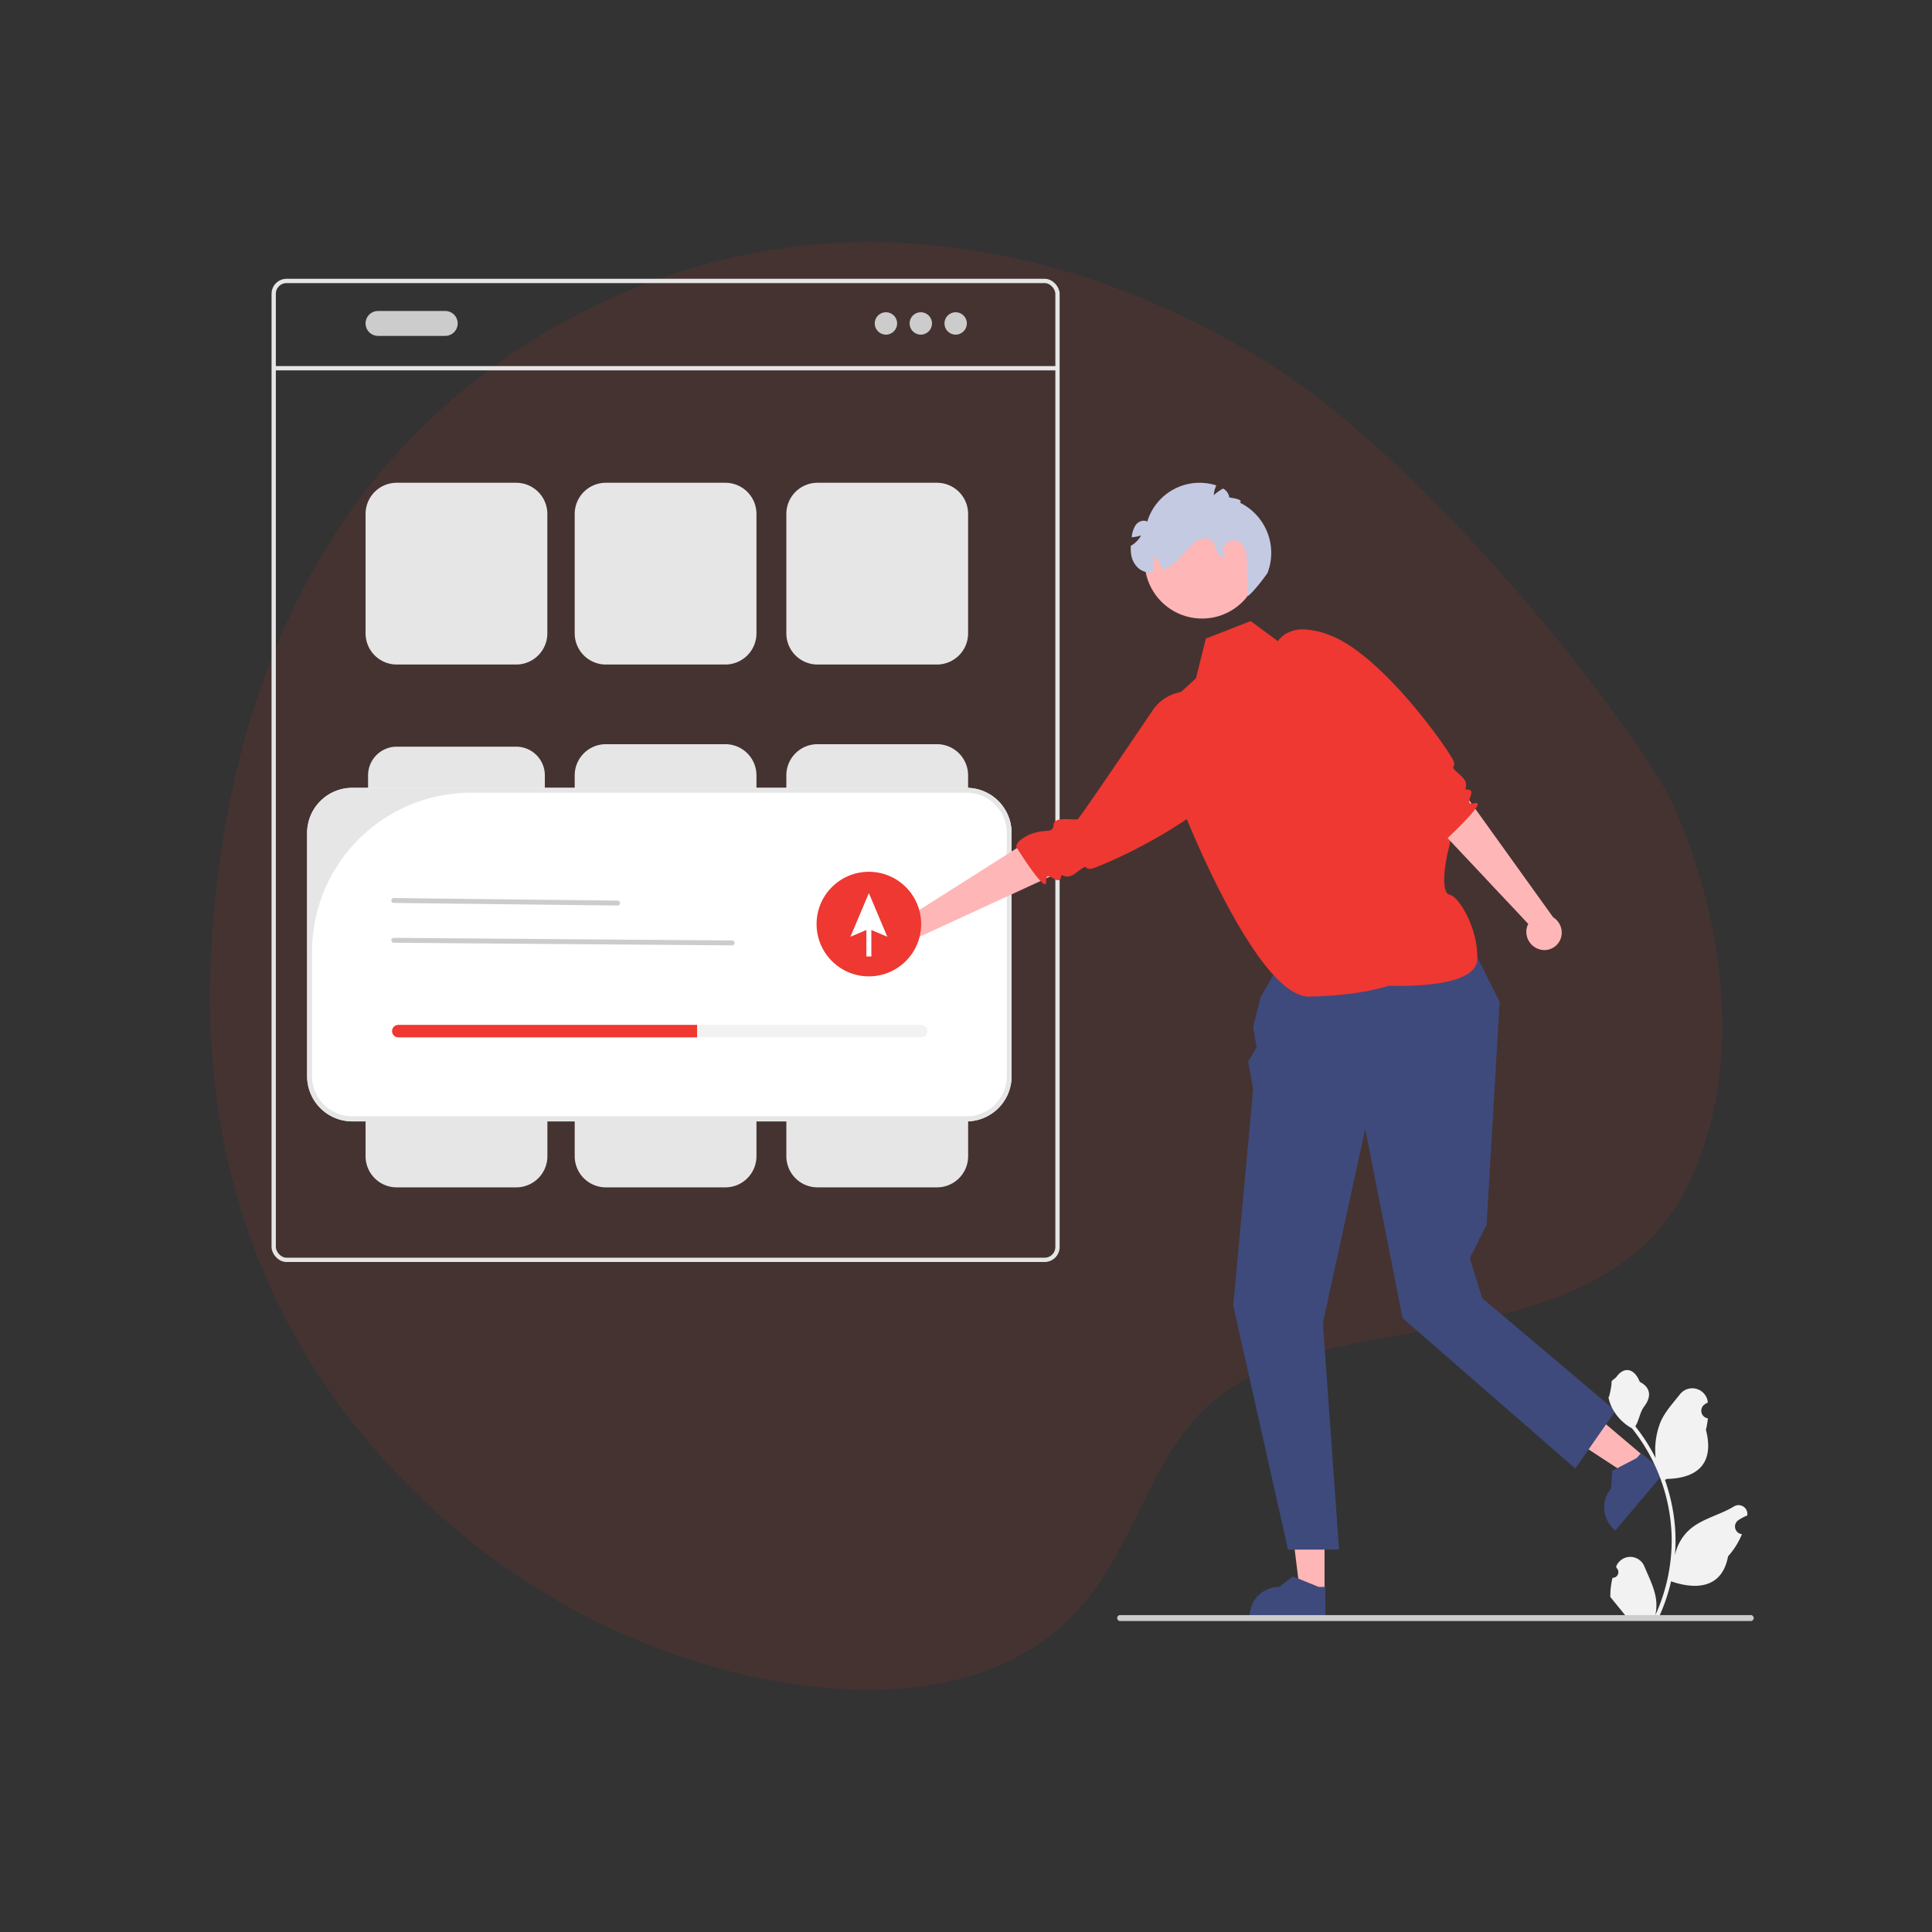 <svg xmlns="http://www.w3.org/2000/svg" viewBox="0 0 900 900"><rect x="0" y="0" width="900" height="900" fill="#333333" stroke="none"/><defs><style>.cls-1,.cls-8{fill:#ee3831;}.cls-1{opacity:0.1;}.cls-2{fill:none;stroke:#e6e6e6;stroke-miterlimit:10;stroke-width:2px;}.cls-3{fill:#ffb6b6;}.cls-4{fill:#3e4a7c;}.cls-5{fill:#ccc;}.cls-6{fill:#e6e6e6;}.cls-7{fill:#fff;}.cls-9{fill:#c4cae2;}.cls-10{fill:#f2f2f2;}</style></defs><g id="BG"><path class="cls-1" d="M98,452.44c2.62-79.27,23.72-161.57,73.15-224.89,42.69-54.69,105.41-93.65,173.21-108.31,85.23-18.43,172.83,4.24,245.92,49.64,77,47.84,170.34,168.09,188.44,204.47,24.68,55,33.49,122.07,9.08,175.76-26.72,58.8-93.62,64.55-149.32,75.23-26.71,5.12-55.76,11.72-76.22,30.93-25.35,23.81-33.29,60.38-54.15,87.61-43.67,57-128.1,49.67-189.12,29.46-63.25-21-118.73-61.88-158.79-114.94C115.31,598,95.51,526.51,98,452.44Z"/></g><g id="Layer_2" data-name="Layer 2"><rect class="cls-2" x="127.5" y="130.87" width="365.12" height="456.02" rx="6"/><polygon class="cls-3" points="617.02 741.48 605.54 741.48 600.07 697.18 617.02 697.18 617.02 741.48"/><path class="cls-4" d="M617.42,753.46H582.11V753a13.76,13.76,0,0,1,13.75-13.75h0l6.45-4.89,12,4.89h3.09Z"/><polygon class="cls-3" points="765.9 678.51 758.49 687.27 721.14 662.84 732.09 649.9 765.9 678.51"/><path class="cls-4" d="M775.31,685.94l-22.81,27-.34-.29a13.74,13.74,0,0,1-1.61-19.37h0l.43-8.09,11.51-6,2-2.35Z"/><path class="cls-5" d="M207.41,156.47H176.1a5.8,5.8,0,1,1,0-11.6h31.31a5.8,5.8,0,1,1,0,11.6Z"/><circle class="cls-5" cx="412.7" cy="150.67" r="5.22"/><circle class="cls-5" cx="428.94" cy="150.67" r="5.22"/><circle class="cls-5" cx="445.18" cy="150.67" r="5.22"/><path class="cls-6" d="M240.47,309.56H184.8a14.52,14.52,0,0,1-14.5-14.5V239.39a14.51,14.51,0,0,1,14.5-14.5h55.67a14.52,14.52,0,0,1,14.5,14.5v55.67A14.52,14.52,0,0,1,240.47,309.56Z"/><path class="cls-6" d="M436.48,309.56H380.81a14.52,14.52,0,0,1-14.5-14.5V239.39a14.52,14.52,0,0,1,14.5-14.5h55.67a14.52,14.52,0,0,1,14.5,14.5v55.67A14.52,14.52,0,0,1,436.48,309.56Z"/><path class="cls-6" d="M337.89,309.56H282.22a14.52,14.52,0,0,1-14.5-14.5V239.39a14.52,14.52,0,0,1,14.5-14.5h55.67a14.51,14.51,0,0,1,14.5,14.5v55.67A14.52,14.52,0,0,1,337.89,309.56Z"/><path class="cls-6" d="M184.8,347.83a13.36,13.36,0,0,0-13.34,13.34v55.67a13.36,13.36,0,0,0,13.34,13.34h55.67a13.36,13.36,0,0,0,13.34-13.34V361.17a13.36,13.36,0,0,0-13.34-13.34Z"/><path class="cls-6" d="M436.48,431.34H380.81a14.52,14.52,0,0,1-14.5-14.5V361.17a14.52,14.52,0,0,1,14.5-14.5h55.67a14.52,14.52,0,0,1,14.5,14.5v55.67A14.52,14.52,0,0,1,436.48,431.34Z"/><path class="cls-6" d="M337.89,431.34H282.22a14.52,14.52,0,0,1-14.5-14.5V361.17a14.52,14.52,0,0,1,14.5-14.5h55.67a14.52,14.52,0,0,1,14.5,14.5v55.67A14.52,14.52,0,0,1,337.89,431.34Z"/><path class="cls-6" d="M240.47,553.12H184.8a14.51,14.51,0,0,1-14.5-14.5V483a14.52,14.52,0,0,1,14.5-14.5h55.67A14.52,14.52,0,0,1,255,483v55.67A14.52,14.52,0,0,1,240.47,553.12Z"/><path class="cls-6" d="M436.48,553.12H380.81a14.52,14.52,0,0,1-14.5-14.5V483a14.52,14.52,0,0,1,14.5-14.5h55.67A14.52,14.52,0,0,1,451,483v55.67A14.52,14.52,0,0,1,436.48,553.12Z"/><path class="cls-6" d="M337.89,553.12H282.22a14.52,14.52,0,0,1-14.5-14.5V483a14.52,14.52,0,0,1,14.5-14.5h55.67a14.52,14.52,0,0,1,14.5,14.5v55.67A14.51,14.51,0,0,1,337.89,553.12Z"/><path class="cls-7" d="M450.24,522.39H164.07a21.07,21.07,0,0,1-21-21V388a21.06,21.06,0,0,1,21-21H450.24a21,21,0,0,1,21,21V501.35A21.06,21.06,0,0,1,450.24,522.39Z"/><path class="cls-6" d="M450.24,522.39H164.07a21.07,21.07,0,0,1-21-21V388a21.06,21.06,0,0,1,21-21H450.24a21,21,0,0,1,21,21V501.35A21.06,21.06,0,0,1,450.24,522.39ZM219.38,369.29a74,74,0,0,0-74,74h0v58a18.72,18.72,0,0,0,18.71,18.72H450.24A18.71,18.71,0,0,0,469,501.35h0V388a18.71,18.71,0,0,0-18.71-18.71Z"/><polygon class="cls-4" points="673.08 415.68 611.52 422.82 587.26 464.39 583.78 478.31 585.35 487.88 581.46 494.55 583.78 507.31 574.5 608.21 600.01 721.88 623.79 721.88 616.25 616.33 635.97 525.87 653.37 614.01 733.82 684.08 752.57 657.21 690.48 604.73 684.68 586.18 692.5 570.49 698.6 466.71 673.08 415.68"/><path class="cls-8" d="M647,459.17s40.6,2.09,41.17-12.17-8.56-29.38-12.76-30.16-2.67-13.34-.46-22,.49-12.73-2.13-13-63.52-83.23-63.52-83.23l-13.33.58-13.34-9.86-20.88,8.12-4.64,18.56-12.76,11.59,7.31,51s8.09,20.58,19.21,41.57c3.46,6.52,7.22,13.09,11.11,19.09,9.17,14.13,19.13,25.1,27.87,25C634.23,463.81,647,459.17,647,459.17Z"/><path class="cls-3" d="M496.41,405l-7.31,3.38-1.7.78-2.71,1.26-56.42,26a8.42,8.42,0,0,1-10.14,1.74,8.09,8.09,0,0,1-3.26-10.94l.12-.19a8.47,8.47,0,0,1,11.31-3.33,10.92,10.92,0,0,1,1.12.75l1.46-.93,4.6-2.91,3.47-2.2,6.9-4.4,2.68-1.69,8.68-5.51,8.38-5.32,10.14-6.44,7.8-5,2.43,2.43Z"/><path class="cls-8" d="M511,403.81a14.51,14.51,0,0,1-3.09.94c-3.37.05-.39-2.92-6.65,1.87-5.08,3.89-6.67-.35-7,1.72-.57,3.42-3.29.79-5.15,0-.83-.34-1.48-.31-1.7.78a5.52,5.52,0,0,0-.06,1.52c.11,2-1,1.46-2.65-.26-2.71-2.86-6.89-9-9.34-12.82-.71-1.07-1.26-1.95-1.62-2.5l-.39-.64a5.2,5.2,0,0,1,2-3.06,18.28,18.28,0,0,1,7.11-3.53,28.5,28.5,0,0,1,5.51-.8,3.71,3.71,0,0,0,1.95-.64h0a2.86,2.86,0,0,0,.89-2.27c.11-2.12,2.73-2.54,5.43-2.55,2.54,0,5.16.36,5.81,0,.94-.56,21.69-31.12,34.93-50.71a19.94,19.94,0,0,1,27.23-5.65l9.27,5.9a14.29,14.29,0,0,1,7.8,7.48,15.33,15.33,0,0,1,.61,9.18,36.33,36.33,0,0,1-5.36,12C563.71,379.65,522.9,399.35,511,403.81Z"/><path class="cls-3" d="M679.75,366.34l4.7,6.54,1.08,1.51,1.75,2.43,36.24,50.49a8.42,8.42,0,0,1,3.62,9.63A8.08,8.08,0,0,1,717,442.2l-.2-.08a8.47,8.47,0,0,1-5.41-10.48,8,8,0,0,1,.53-1.24l-1.19-1.26-3.73-4-2.82-3-5.62-5.95-2.17-2.3-7-7.49-6.8-7.22-8.24-8.75L668,383.75l1.92-2.84Z"/><path class="cls-8" d="M675.83,352.22a14.47,14.47,0,0,1,1.51,2.86c.68,3.3-2.8.93,3.09,6.17,4.78,4.25.91,6.62,3,6.57,3.47-.08,1.4,3.09,1,5.06-.18.87,0,1.5,1.08,1.51a5.51,5.51,0,0,0,1.51-.22c1.91-.48,1.62.7.24,2.65-2.29,3.2-7.58,8.47-10.83,11.59-.91.9-1.67,1.61-2.14,2.06l-.56.51a5.22,5.22,0,0,1-3.37-1.38,18,18,0,0,1-4.81-6.32,27,27,0,0,1-1.83-5.25,3.75,3.75,0,0,0-1-1.8h0a2.88,2.88,0,0,0-2.4-.44c-2.1.29-3-2.2-3.52-4.85-.48-2.49-.62-5.14-1.13-5.7-1.06-1.2-31.82-19.48-31.82-19.48L592.65,304.6a14.29,14.29,0,0,1,5.86-9.06,15.39,15.39,0,0,1,8.91-2.33,36.27,36.27,0,0,1,12.8,3C642.16,305,669.21,341.38,675.83,352.22Z"/><circle class="cls-3" cx="559.96" cy="261.4" r="26.74"/><path class="cls-9" d="M590.42,267s-5.52,7.83-9,10.62c0-4.07-.64-10.85-.61-14.91a19.92,19.92,0,0,0-.63-6.34,6.68,6.68,0,0,0-4.19-4.48,4.91,4.91,0,0,0-5.27,7.68c-1.74.36-3.24-1.32-3.93-3s-1-3.55-2.39-4.74a5.14,5.14,0,0,0-4.93-.74A12,12,0,0,0,555.2,254c-3.65,3.4-6.68,7.53-10.87,10.27a16,16,0,0,1-2.65,1.4,12.65,12.65,0,0,0-4.75-6.93,21.63,21.63,0,0,1-.08,8,9.2,9.2,0,0,1-6.48-2,10.73,10.73,0,0,1-3.48-6.87,18,18,0,0,1-.11-3.6,11.5,11.5,0,0,0,1.78-1.23,12.11,12.11,0,0,0,3-3.62,20.05,20.05,0,0,1-4.33.88c0-.09,0-.17,0-.27a11.91,11.91,0,0,1,1.92-5.59c1.23-1.56,3.56-2.46,5.29-1.45a25.46,25.46,0,0,1,31.74-17l.43.13a12.2,12.2,0,0,0-1.17,4.54,20.49,20.49,0,0,1,4.33-3.07,5.6,5.6,0,0,1,2.88,4.13c2.21.4,6.46.92,5,2.47A26.06,26.06,0,0,1,590.42,267Z"/><path class="cls-5" d="M287.71,421.83l-104.26-1.21a1.15,1.15,0,0,1-1.14-1.15,1.13,1.13,0,0,1,1.15-1.13h0l104.25,1.21a1.15,1.15,0,0,1,1.14,1.15,1.13,1.13,0,0,1-1.14,1.13Z"/><path class="cls-5" d="M341.06,440.39l-157.61-1.22a1.14,1.14,0,1,1,0-2.28l157.61,1.22a1.14,1.14,0,0,1,0,2.28Z"/><circle class="cls-8" cx="404.75" cy="430.47" r="24.36"/><polygon class="cls-7" points="413.34 436.38 404.75 416.02 396.16 436.38 403.59 433.22 403.59 445.55 405.91 445.55 405.91 433.22 413.34 436.38"/><path class="cls-10" d="M429.1,477.44H185.54a2.9,2.9,0,1,0,0,5.8H429.1a2.9,2.9,0,1,0,0-5.8Z"/><path class="cls-8" d="M324.72,477.44v5.8H185.54a2.9,2.9,0,1,1,0-5.8Z"/><path class="cls-10" d="M751.15,735a2.63,2.63,0,0,0,1.91-4.56l-.18-.71a1.34,1.34,0,0,0,.07-.18,7.07,7.07,0,0,1,13,0c2.13,5.14,4.85,10.28,5.52,15.71a20.94,20.94,0,0,1-.37,7.19,83.84,83.84,0,0,0,7.63-34.81,80.12,80.12,0,0,0-.51-9c-.27-2.46-.66-4.9-1.15-7.32a84.74,84.74,0,0,0-16.82-35.94,22.56,22.56,0,0,1-9.38-9.74,17.07,17.07,0,0,1-1.57-4.71c.46.06,1.72-6.9,1.38-7.32.64-1,1.78-1.45,2.47-2.39,3.46-4.69,8.23-3.87,10.71,2.5,5.32,2.68,5.37,7.13,2.11,11.41-2.08,2.72-2.36,6.4-4.18,9.32l.57.71a85.56,85.56,0,0,1,8.91,14.11,35.35,35.35,0,0,1,2.12-16.48c2-4.89,5.82-9,9.17-13.24a7.29,7.29,0,0,1,13,3.58c0,.06,0,.12,0,.19-.5.28-1,.57-1.46.89a3.58,3.58,0,0,0,1.44,6.5h.07a35.55,35.55,0,0,1-.93,5.31c4.29,16.6-5,22.65-18.21,22.92l-.87.44a87.32,87.32,0,0,1,4.69,22.07,82.52,82.52,0,0,1-.06,13.34l0-.15a21.84,21.84,0,0,1,7.45-12.61c5.74-4.71,13.84-6.45,20-10.24a4.11,4.11,0,0,1,6.28,4l0,.17a24.58,24.58,0,0,0-2.69,1.29c-.49.28-1,.58-1.46.9a3.57,3.57,0,0,0,1.44,6.49h.08l.15,0A35.81,35.81,0,0,1,805,725c-2.69,14.49-14.22,15.87-26.55,11.65h0a86.78,86.78,0,0,1-5.85,17.08h-20.9c-.08-.24-.14-.48-.21-.71a23.82,23.82,0,0,0,5.78-.34l-4.65-5.73-.1-.11-2.36-2.91h0a35.19,35.19,0,0,1,1-8.86Z"/><path class="cls-5" d="M520.42,753.75a1.38,1.38,0,0,0,1.38,1.38H815.58a1.38,1.38,0,0,0,0-2.76H521.8a1.38,1.38,0,0,0-1.38,1.37Z"/><line class="cls-2" x1="127.5" y1="171.53" x2="492.62" y2="171.53"/></g></svg>